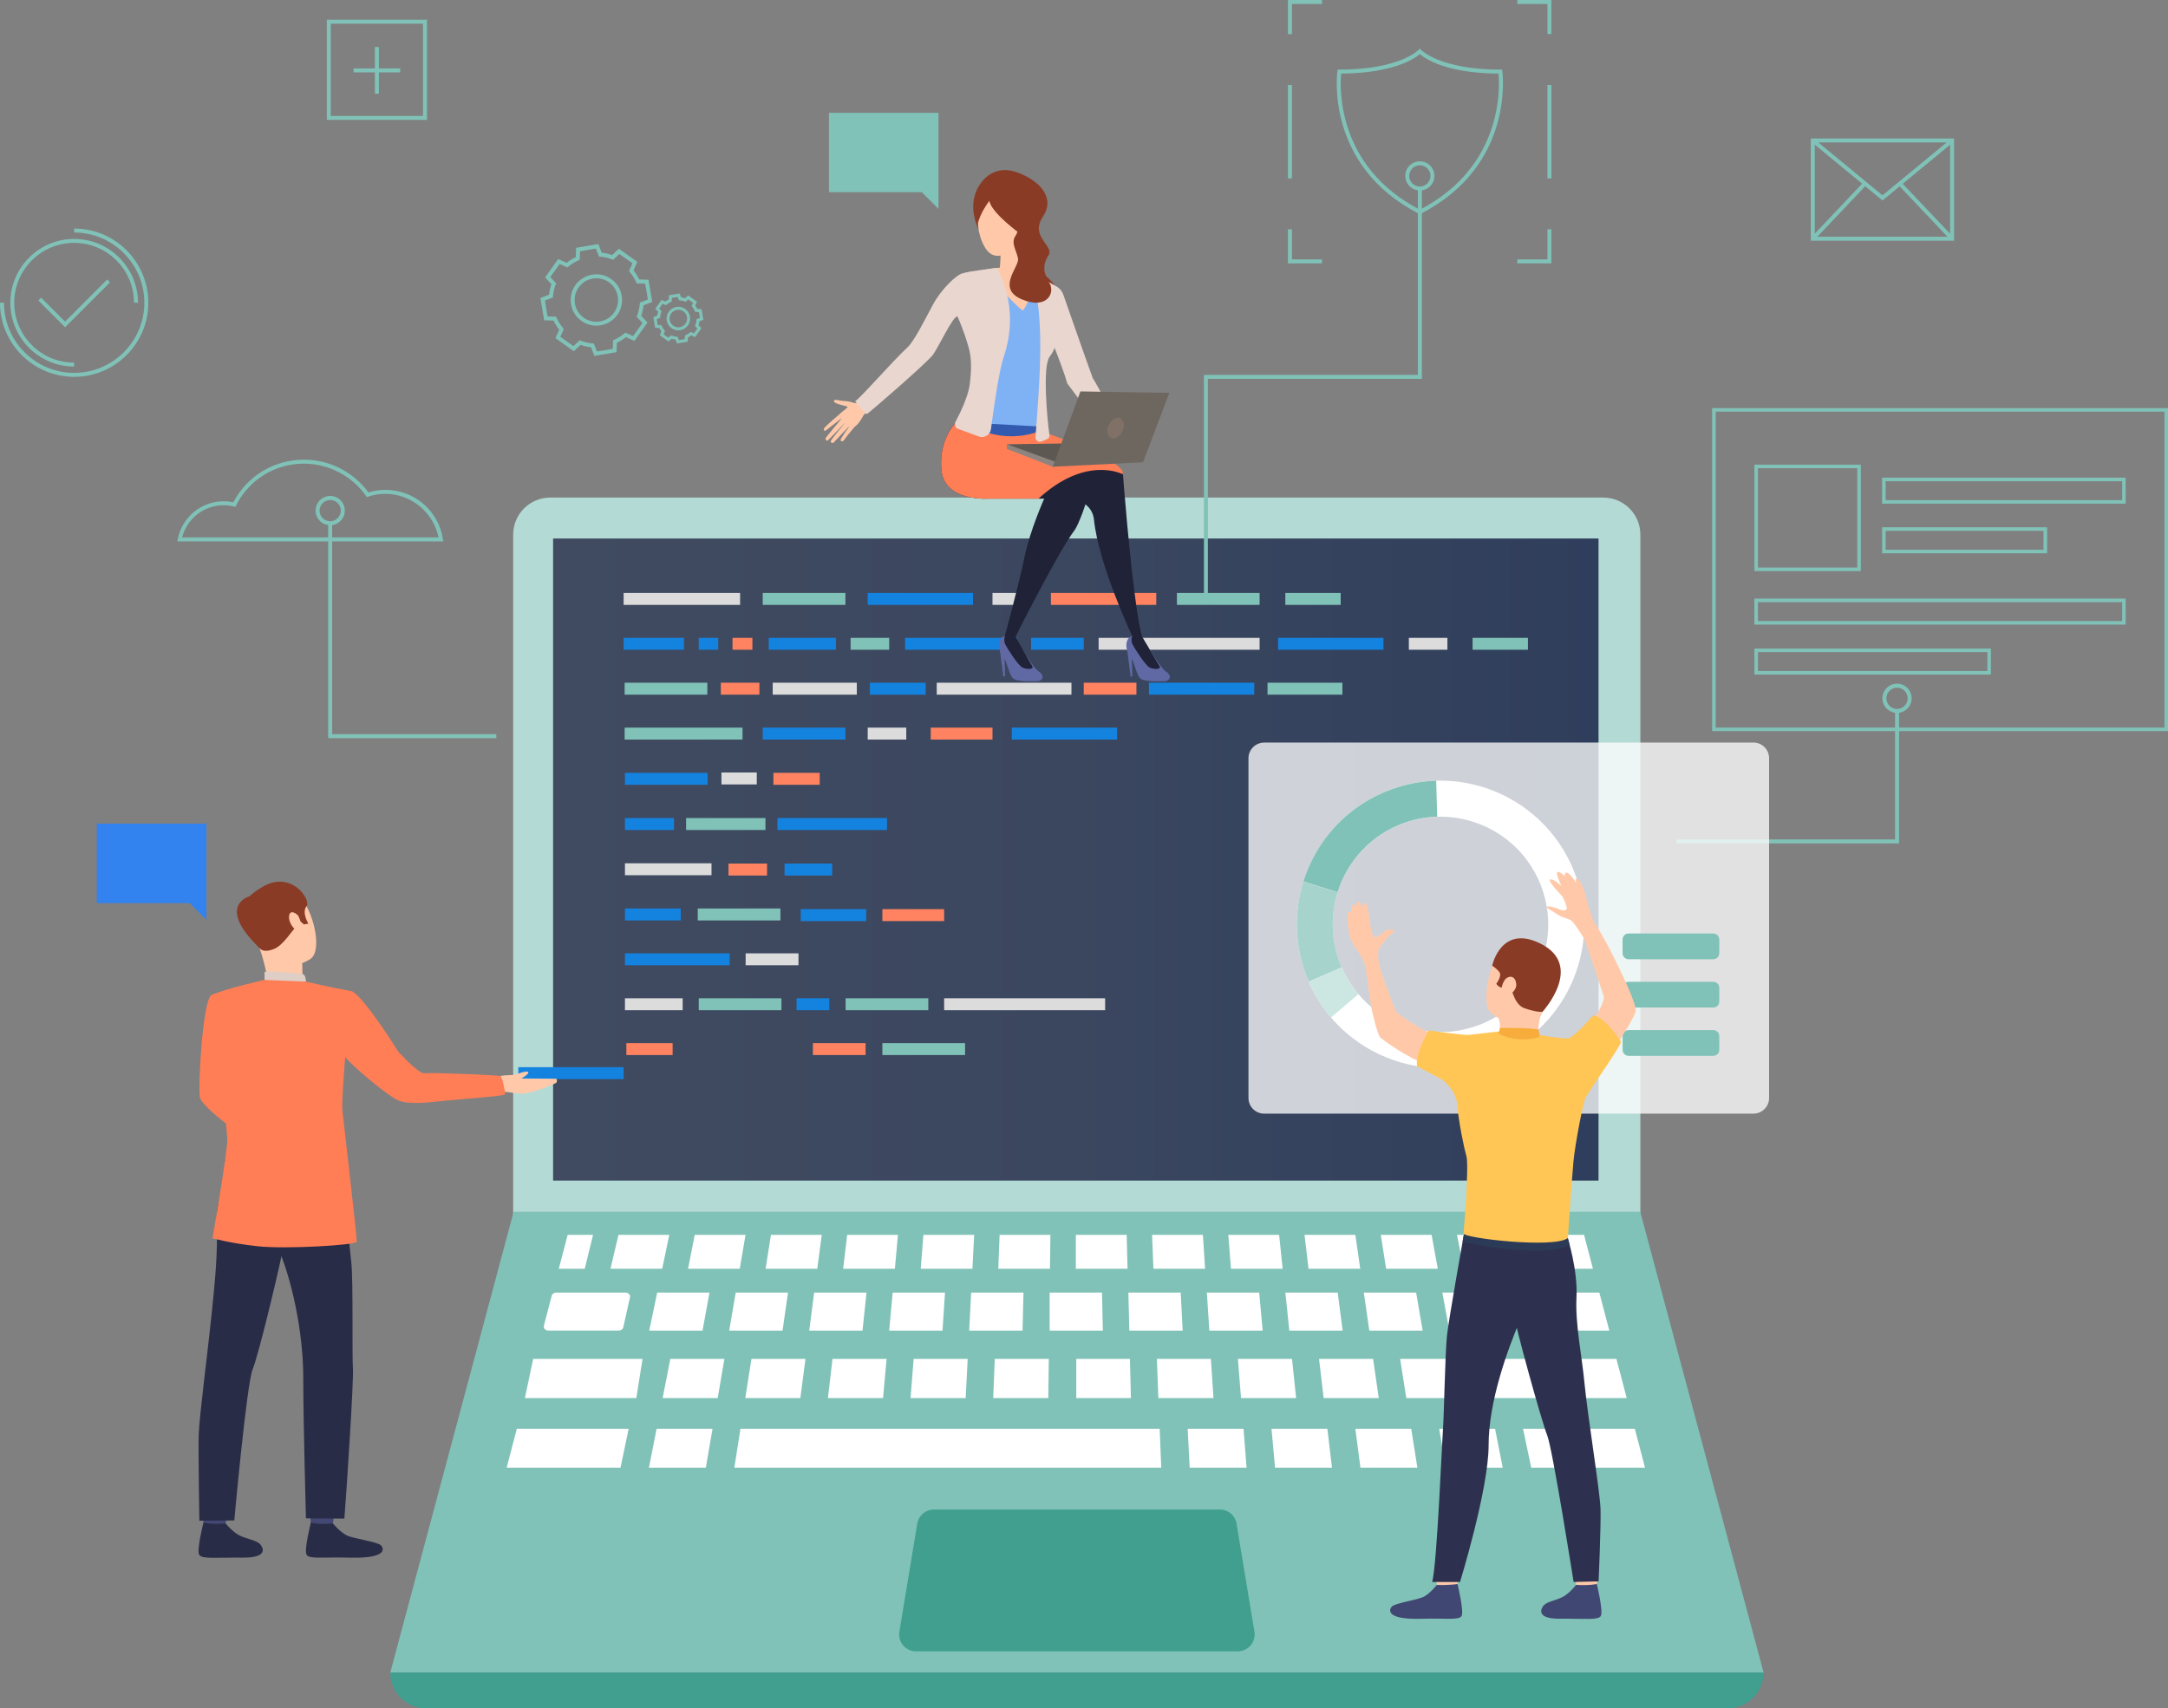 <?xml version="1.0" encoding="UTF-8"?>
<svg id="Layer_2" data-name="Layer 2" xmlns="http://www.w3.org/2000/svg" xmlns:xlink="http://www.w3.org/1999/xlink" viewBox="0 0 430 338.92">
  <rect x="0" y="0" width="430" height="338.92" fill="#808080" stroke="none"/>
  <defs>
    <style>
      .cls-1 {
        fill: url(#linear-gradient);
      }

      .cls-2 {
        fill: #f7ac3b;
      }

      .cls-3 {
        fill: #e9d6cf;
      }

      .cls-4 {
        fill: #fff;
      }

      .cls-5 {
        fill: #ffc9a9;
      }

      .cls-6 {
        fill: #ffc655;
      }

      .cls-7 {
        fill: #e74747;
      }

      .cls-8 {
        fill: #ff7e55;
      }

      .cls-9 {
        fill: #ff8361;
      }

      .cls-10 {
        fill: #7fb1f5;
      }

      .cls-11 {
        fill: #80c2b7;
      }

      .cls-12 {
        fill: #807066;
      }

      .cls-13 {
        fill: #b3dad4;
      }

      .cls-14 {
        fill: #3282f0;
      }

      .cls-15 {
        fill: #325baf;
      }

      .cls-16 {
        fill: #8d847f;
      }

      .cls-17 {
        fill: #cce7e2;
      }

      .cls-18 {
        fill: #a6d4cd;
      }

      .cls-19 {
        fill: #dcdcdc;
      }

      .cls-20 {
        fill: #decec6;
      }

      .cls-21 {
        fill: #202338;
      }

      .cls-22 {
        fill: #424773;
      }

      .cls-23 {
        fill: #409f8f;
      }

      .cls-24 {
        fill: #414773;
      }

      .cls-25 {
        fill: #1483df;
      }

      .cls-26 {
        fill: #6e6760;
      }

      .cls-27 {
        fill: #893b26;
      }

      .cls-28 {
        fill: #292c47;
      }

      .cls-29 {
        fill: #2b3b57;
      }

      .cls-30 {
        fill: #2d314f;
      }

      .cls-31 {
        fill: #6069a4;
      }

      .cls-32 {
        fill: #5e5853;
      }

      .cls-33 {
        opacity: .76;
      }
    </style>
    <linearGradient id="linear-gradient" x1="109.69" y1="170.51" x2="317.05" y2="170.51" gradientTransform="translate(426.74 341.03) rotate(-180)" gradientUnits="userSpaceOnUse">
      <stop offset="0" stop-color="#404b61"/>
      <stop offset=".49" stop-color="#3b475f"/>
      <stop offset="1" stop-color="#2f3e5c"/>
    </linearGradient>
  </defs>
  <g id="design">
    <g>
      <path class="cls-13" d="M101.79,98.71h223.56v158.25c0,4.05-3.29,7.35-7.35,7.35H109.13c-4.05,0-7.35-3.29-7.35-7.35V98.71h0Z" transform="translate(427.13 363.02) rotate(180)"/>
      <rect class="cls-1" x="109.69" y="106.82" width="207.35" height="127.38" transform="translate(426.74 341.03) rotate(180)"/>
      <path class="cls-11" d="M87.91,107.41H35.17l.09-.47c.85-4.34,4.68-7.5,9.12-7.5,.64,0,1.28,.07,1.9,.2,2.75-5.22,8.09-8.45,14.01-8.45,5.04,0,9.8,2.42,12.78,6.49,1.09-.33,2.22-.5,3.36-.5,5.74,0,10.54,4.11,11.42,9.77l.07,.45Zm-51.77-.79h50.84c-.99-4.96-5.45-8.65-10.56-8.65-1.16,0-2.3,.18-3.39,.55l-.28,.09-.17-.24c-2.82-4-7.42-6.39-12.31-6.39-5.72,0-10.87,3.18-13.44,8.29l-.14,.28-.31-.08c-.66-.16-1.34-.24-2.02-.24-3.9,0-7.29,2.66-8.24,6.39Z"/>
      <path class="cls-11" d="M281.61,42.49l-.18-.09c-18.72-9.56-16.2-28.06-16.18-28.25l.05-.34h.34c11.9,0,15.64-3.84,15.68-3.87l.29-.31,.29,.31s3.77,3.87,15.68,3.87h.34l.05,.34c.03,.19,2.54,18.69-16.18,28.25l-.18,.09Zm-15.61-27.89c-.24,2.51-1.03,18.39,15.61,27,16.64-8.61,15.85-24.5,15.61-27-10.33-.06-14.54-2.94-15.61-3.86-1.07,.91-5.28,3.79-15.61,3.86Z"/>
      <rect class="cls-25" x="102.8" y="211.71" width="20.89" height="2.37"/>
      <polygon class="cls-11" points="98.44 146.44 65.09 146.44 65.09 103.8 65.88 103.8 65.88 145.65 98.44 145.65 98.44 146.44"/>
      <polygon class="cls-11" points="239.57 118.34 238.79 118.34 238.79 74.37 281.22 74.37 281.22 37.39 282.01 37.39 282.01 75.16 239.57 75.16 239.57 118.34"/>
      <polygon class="cls-11" points="376.66 167.32 332.51 167.32 332.51 166.53 375.87 166.53 375.87 140.9 376.66 140.9 376.66 167.32"/>
      <path class="cls-8" d="M46.58,202.95s-.95,13.26,1.65,14.85c1.62,.99,8.1,4.35,7.91,4.98-.19,.63-3.66,5.6-3.66,5.6,0,0-12.43-8.19-12.84-10.77-.39-2.52,.61-19.42,2.32-20.2,1.28-.58,1.96-.1,3.57,1.1,2.26,1.68,1.05,4.45,1.05,4.45Z"/>
      <path class="cls-22" d="M45.13,299.48s-.39,2.68-.43,3.09c-.05,.4-4.3-.24-4.3-.24l-.34-3.2s4.55-.03,5.08,.35Z"/>
      <path class="cls-28" d="M44.74,302.23s1.35,1.62,2.65,2.32c1.3,.7,3.35,.98,4.12,1.71,.56,.53,2.03,2.79-3.39,2.75-5.41-.05-8.02,.32-8.6-.55-.58-.87,.84-6.42,.84-6.42,0,0,1.28,.46,4.38,.18Z"/>
      <path class="cls-22" d="M66.42,299.48s-.39,2.68-.44,3.09-4.3-.24-4.3-.24l-.34-3.2s4.55-.03,5.08,.35Z"/>
      <path class="cls-28" d="M66.03,302.23s1.35,1.62,2.65,2.32c1.3,.7,6.1,1.28,6.87,2.01,.56,.53,1.48,2.65-6.13,2.45-5.41-.14-8.02,.32-8.6-.55-.58-.87,.84-6.42,.84-6.42,0,0,1.21,.49,4.38,.18Z"/>
      <path class="cls-28" d="M46.66,230.52s-4,6.35-3.7,12.09c.3,5.74-.36,11.87-.96,17.87-.67,6.68-2.49,20.59-2.59,24.17-.1,3.58,.13,17.03,.13,17.03l6.93-.05s2.46-27.18,3.65-30c1.19-2.82,6.09-23.24,6.29-25.5,.2-2.26-9.76-15.6-9.76-15.6Z"/>
      <path class="cls-28" d="M67.7,231.38s1.58,15.6,1.98,19.12c.4,3.51,.13,18.73,.32,20.93,.2,2.2-1.33,25.42-1.7,29.84l-7.62-.05s-.53-18.78-.53-27.91-2.34-19.75-5.03-25.77c-2.68-6.02-8.83-6.16-10.47-17.34,0,0,20.82-2.36,23.05,1.19Z"/>
      <path class="cls-5" d="M50.88,176.98s4.76-3.18,8.11,.23c3.34,3.41,4.99,11.42,2.59,13.02-2.4,1.6-6.48,2.02-8.41-.15-1.93-2.17-4-5.48-4.5-7.89-.51-2.42,1.01-4.18,2.22-5.2Z"/>
      <path class="cls-5" d="M59.95,190.77s-.06,3.35,.31,4.06c.37,.71-6.95,.73-6.95,.73,0,0-.59-3.88-1.72-7.16-1.13-3.28,8.36,2.37,8.36,2.37Z"/>
      <path class="cls-27" d="M51.77,188.34s.68,.7,2.61-.09c1.93-.79,3.75-4.04,4.52-4.52,.77-.49,.66-.98,.66-.98l.71,.64,.9-.15s-1.37-2.2-.38-3.46c.99-1.26-3.09-7.43-9-3.67,0,0-4.62,2.53-3.78,5.3,.84,2.77,2.32,5.8,3.75,6.94Z"/>
      <path class="cls-20" d="M60.69,194.74s-.02-1.36-.64-1.49c-.62-.13-6.82-.73-7.58-.43v1.59s1.46,.9,8.22,.34Z"/>
      <path class="cls-5" d="M59.19,181.75c-.22-.45-1.74-1.51-1.86,.04-.12,1.55,1.49,3.22,2.1,2.9,.6-.32,.33-1.82-.24-2.94Z"/>
      <path class="cls-27" d="M49.5,177.8s-6.81,1.83,1.99,10.28l-1.99-10.28Z"/>
      <path class="cls-5" d="M110.35,214.01l-6.94-.06c.6-.35,1.57-.98,1.35-1.26-.31-.41-2.27,.49-3.07,.57-.73,.08-1.96-.02-2.89,.32l-2.19,.93,2.01,1.86s3.63,.52,4.69,.59c1.73,.12,7.01-1.94,7.1-2.25,.16-.56-.06-.7-.06-.7Z"/>
      <path class="cls-8" d="M69.75,196.63c-4.41-.78-9.06-1.89-9.06-1.89l-8.22-.34s-7.54,1.66-10.51,3c-.28,.13-.28,6.73-1.06,8.46l2.46,5.2s1.42,10.29,1.72,14.87c.14,2.1-2.93,19.71-2.93,19.71,0,0,3.29,.97,8.9,1.59,5.61,.62,19.63-.22,19.71-.89,.09-.66-2.71-24.67-2.84-25.92-.19-1.91,.55-10.73,.55-10.73,1.06,1.42,7.17,6.74,10.15,8.44,2.12,1.2,7.33,.47,8.86,.31,3.32-.34,12.49-1,12.67-1.32,.14-.2-.53-3.54-.91-3.67-.34-.11-12.17-.7-15.14-.54-1.2,.06-5.13-4.32-5.13-4.32,0,0-6.78-10.88-9.22-11.97Z"/>
      <polygon class="cls-14" points="19.2 163.4 40.93 163.4 40.93 179.15 40.93 182.47 37.61 179.15 19.2 179.15 19.2 163.4"/>
      <g>
        <g>
          <path class="cls-11" d="M369.08,113.29h-21.11v-21.11h21.11v21.11Zm-20.41-.7h19.7v-19.7h-19.7v19.7Z"/>
          <path class="cls-11" d="M421.61,99.92h-48.32v-5.16h48.32v5.16Zm-47.61-.7h46.91v-3.75h-46.91v3.75Z"/>
          <path class="cls-11" d="M421.61,123.91h-73.65v-5.16h73.65v5.16Zm-72.94-.7h72.24v-3.75h-72.24v3.75Z"/>
          <path class="cls-11" d="M394.88,133.82h-46.91v-5.16h46.91v5.16Zm-46.2-.7h45.5v-3.75h-45.5v3.75Z"/>
          <path class="cls-11" d="M406.02,109.76h-32.72v-5.16h32.72v5.16Zm-32.02-.7h31.31v-3.75h-31.31v3.75Z"/>
        </g>
        <path class="cls-11" d="M430,145.04h-90.42V80.96h90.42v64.09Zm-89.71-.7h89.01v-62.68h-89.01v62.68Z"/>
      </g>
      <polygon class="cls-11" points="307.7 52.25 300.94 52.25 300.94 51.46 306.92 51.46 306.92 45.49 307.7 45.49 307.7 52.25"/>
      <polygon class="cls-11" points="262.21 52.25 255.45 52.25 255.45 45.49 256.24 45.49 256.24 51.46 262.21 51.46 262.21 52.25"/>
      <polygon class="cls-11" points="256.24 6.77 255.45 6.77 255.45 0 262.21 0 262.21 .79 256.24 .79 256.24 6.77"/>
      <polygon class="cls-11" points="307.7 6.76 306.92 6.76 306.92 .79 300.94 .79 300.94 0 307.7 0 307.7 6.76"/>
      <rect class="cls-11" x="306.92" y="16.86" width=".79" height="18.53"/>
      <rect class="cls-11" x="255.45" y="16.86" width=".79" height="18.53"/>
      <path class="cls-11" d="M65.49,104.19c-1.6,0-2.9-1.3-2.9-2.9s1.3-2.9,2.9-2.9,2.9,1.3,2.9,2.9-1.3,2.9-2.9,2.9Zm0-5c-1.16,0-2.11,.95-2.11,2.11s.95,2.11,2.11,2.11,2.11-.95,2.11-2.11-.94-2.11-2.11-2.11Z"/>
      <path class="cls-11" d="M281.61,37.79c-1.6,0-2.89-1.3-2.89-2.9s1.3-2.89,2.89-2.89,2.9,1.3,2.9,2.89-1.3,2.9-2.9,2.9Zm0-5c-1.16,0-2.11,.95-2.11,2.11s.95,2.11,2.11,2.11,2.11-.94,2.11-2.11-.94-2.11-2.11-2.11Z"/>
      <path class="cls-11" d="M376.26,141.43c-1.6,0-2.9-1.3-2.9-2.9s1.3-2.9,2.9-2.9,2.89,1.3,2.89,2.9-1.3,2.9-2.89,2.9Zm0-5c-1.16,0-2.11,.95-2.11,2.11s.95,2.11,2.11,2.11,2.11-.95,2.11-2.11-.95-2.11-2.11-2.11Z"/>
      <path class="cls-11" d="M84.69,23.79h-19.87V3.91h19.87V23.79Zm-19.09-.79h18.3V4.7h-18.3V23Z"/>
      <rect class="cls-11" x="74.36" y="9.33" width=".79" height="9.26"/>
      <rect class="cls-11" x="70.12" y="13.57" width="9.26" height=".79"/>
      <path class="cls-11" d="M387.57,47.76h-28.41V27.48h28.41v20.28Zm-27.62-.79h26.83V28.27h-26.83v18.7Z"/>
      <polygon class="cls-11" points="373.37 39.77 359.31 28.18 359.81 27.57 373.37 38.75 386.93 27.57 387.43 28.18 373.37 39.77"/>
      <rect class="cls-11" x="381.69" y="34.59" width=".79" height="14.82" transform="translate(75.97 274.47) rotate(-43.49)"/>
      <rect class="cls-11" x="357.25" y="41.6" width="14.82" height=".79" transform="translate(83.41 277.87) rotate(-46.56)"/>
      <path class="cls-11" d="M134.29,68.14l-.3-.77c-.26-.03-.52-.09-.78-.18l-.6,.57-1.75-1.25,.34-.76c-.16-.21-.3-.44-.42-.68l-.83-.03-.36-2.12,.77-.3c.03-.27,.09-.53,.18-.78l-.57-.6,1.25-1.75,.75,.34c.21-.16,.44-.3,.68-.42l.03-.83,2.12-.36,.3,.77c.26,.03,.53,.09,.78,.18l.6-.57,1.75,1.25-.34,.76c.16,.21,.3,.44,.42,.68l.83,.03,.36,2.12-.77,.3c-.04,.26-.1,.53-.18,.78l.57,.6-1.25,1.75-.75-.34c-.21,.16-.44,.3-.68,.42l-.03,.83-2.12,.36Zm-1.21-1.63l.17,.07c.31,.12,.64,.2,.98,.22l.18,.02,.25,.66,1.16-.2,.02-.71,.17-.08c.31-.14,.59-.32,.85-.53l.14-.12,.65,.29,.68-.96-.49-.52,.07-.17c.12-.31,.2-.64,.23-.98l.02-.18,.66-.25-.2-1.16-.71-.02-.08-.17c-.14-.31-.32-.59-.53-.85l-.12-.14,.29-.65-.96-.68-.52,.48-.17-.07c-.31-.12-.64-.2-.98-.22l-.18-.02-.25-.66-1.16,.2-.02,.71-.17,.08c-.31,.14-.59,.32-.85,.53l-.14,.12-.65-.29-.68,.96,.49,.52-.07,.17c-.12,.31-.2,.64-.22,.98l-.02,.18-.66,.25,.2,1.16,.71,.02,.08,.17c.14,.31,.32,.6,.53,.85l.12,.14-.29,.65,.96,.68,.52-.48Zm1.46-.98c-.48,0-.95-.15-1.35-.43-1.05-.75-1.3-2.21-.55-3.26,.75-1.05,2.21-1.3,3.26-.55,.51,.36,.85,.9,.95,1.52,.1,.62-.04,1.23-.4,1.74-.36,.51-.9,.85-1.52,.95-.13,.02-.26,.03-.39,.03Zm0-4.08c-.55,0-1.08,.26-1.42,.73-.27,.38-.38,.84-.3,1.3,.08,.46,.33,.86,.71,1.13h0c.38,.27,.84,.38,1.3,.3,.46-.08,.86-.33,1.13-.71,.27-.38,.38-.84,.3-1.3-.08-.46-.33-.86-.71-1.13-.31-.22-.66-.32-1.01-.32Z"/>
      <path class="cls-11" d="M117.88,70.61l-.66-1.72c-.71-.08-1.4-.24-2.07-.47l-1.34,1.26-3.65-2.6,.75-1.68c-.44-.56-.82-1.16-1.13-1.8l-1.85-.06-.75-4.42,1.72-.66c.08-.71,.24-1.4,.47-2.07l-1.26-1.35,2.6-3.65,1.69,.75c.55-.44,1.16-.82,1.8-1.13l.06-1.85,4.42-.75,.66,1.72c.71,.08,1.4,.24,2.07,.48l1.34-1.26,3.65,2.6-.75,1.68c.44,.56,.82,1.16,1.13,1.8l1.84,.06,.75,4.42-1.72,.66c-.08,.71-.24,1.4-.48,2.07l1.26,1.34-2.6,3.65-1.68-.75c-.55,.44-1.16,.82-1.8,1.13l-.06,1.85-4.42,.74Zm-2.91-3.11l.23,.09c.75,.29,1.54,.47,2.34,.54l.25,.02,.6,1.58,3.15-.53,.05-1.69,.23-.1c.74-.33,1.42-.76,2.03-1.27l.19-.16,1.54,.69,1.85-2.6-1.16-1.23,.09-.23c.29-.75,.47-1.54,.54-2.34l.02-.25,1.58-.6-.53-3.15-1.69-.05-.1-.23c-.33-.74-.76-1.42-1.27-2.03l-.16-.19,.69-1.54-2.6-1.85-1.23,1.16-.23-.09c-.75-.29-1.54-.47-2.34-.54l-.25-.02-.6-1.58-3.15,.53-.05,1.69-.23,.1c-.74,.33-1.42,.76-2.03,1.27l-.19,.16-1.54-.69-1.85,2.6,1.16,1.23-.09,.23c-.29,.75-.47,1.53-.54,2.34l-.02,.25-1.58,.6,.53,3.15,1.69,.05,.1,.23c.33,.74,.76,1.42,1.27,2.03l.16,.19-.69,1.54,2.6,1.85,1.23-1.16Zm3.31-2.89c-1.02,0-2.06-.31-2.95-.94-2.29-1.63-2.83-4.82-1.2-7.11,1.63-2.29,4.82-2.83,7.11-1.2,2.29,1.63,2.83,4.82,1.2,7.11-.99,1.4-2.57,2.14-4.16,2.14Zm.01-9.41c-1.35,0-2.68,.63-3.52,1.81-.67,.94-.93,2.08-.74,3.22,.19,1.14,.81,2.13,1.75,2.8,1.94,1.38,4.64,.92,6.01-1.01,.67-.94,.93-2.08,.74-3.22-.19-1.14-.81-2.13-1.75-2.8-.76-.54-1.63-.8-2.49-.8Z"/>
      <path class="cls-11" d="M14.71,74.76c-8.11,0-14.71-6.6-14.71-14.71H.79c0,7.68,6.25,13.92,13.92,13.92s13.92-6.24,13.92-13.92-6.25-13.92-13.92-13.92v-.79c8.11,0,14.71,6.6,14.71,14.71s-6.6,14.71-14.71,14.71Zm0-2.04c-6.98,0-12.66-5.68-12.66-12.66s5.68-12.66,12.66-12.66,12.66,5.68,12.66,12.66h-.79c0-6.55-5.33-11.88-11.88-11.88s-11.88,5.33-11.88,11.88,5.33,11.88,11.88,11.88v.79Z"/>
      <polygon class="cls-11" points="12.91 64.92 7.6 59.61 8.16 59.06 12.91 63.81 21.26 55.45 21.82 56.01 12.91 64.92"/>
      <polygon class="cls-11" points="325.33 240.4 213.6 240.4 101.87 240.4 77.41 331.8 214.33 331.8 349.79 331.8 325.33 240.4"/>
      <path class="cls-4" d="M110.32,256.43h13.73c.57,0,1.01,.45,.9,.93l-1.33,5.97c-.08,.37-.46,.63-.9,.63h-13.96c-.59,0-1.02-.46-.89-.95l1.56-5.97c.09-.36,.46-.61,.89-.61Z"/>
      <polygon class="cls-4" points="130.35 256.43 140.72 256.43 139.34 263.97 128.77 263.97 130.35 256.43"/>
      <polygon class="cls-4" points="145.92 256.43 156.29 256.43 155.21 263.97 144.63 263.98 145.92 256.43"/>
      <polygon class="cls-4" points="161.48 256.43 171.86 256.43 171.07 263.97 160.5 263.97 161.48 256.43"/>
      <polygon class="cls-4" points="177.05 256.43 187.43 256.43 186.94 263.97 176.36 263.97 177.05 256.43"/>
      <polygon class="cls-4" points="192.62 256.43 203 256.43 202.81 263.97 192.23 263.98 192.62 256.43"/>
      <polygon class="cls-4" points="317.21 256.43 301.64 256.43 303.32 263.97 319.19 263.97 317.21 256.43"/>
      <polygon class="cls-4" points="296.45 256.43 286.07 256.43 287.46 263.97 298.03 263.97 296.45 256.43"/>
      <polygon class="cls-4" points="280.88 256.43 270.5 256.43 271.59 263.97 282.17 263.98 280.88 256.43"/>
      <polygon class="cls-4" points="265.32 256.43 254.94 256.43 255.72 263.97 266.3 263.97 265.32 256.43"/>
      <polygon class="cls-4" points="249.75 256.43 239.37 256.43 239.86 263.97 250.44 263.97 249.75 256.43"/>
      <polygon class="cls-4" points="234.18 256.43 223.8 256.43 223.99 263.97 234.57 263.98 234.18 256.43"/>
      <polygon class="cls-4" points="208.19 256.43 218.57 256.43 218.74 263.97 208.19 263.97 208.19 256.43"/>
      <polygon class="cls-4" points="105.75 269.58 127.44 269.58 126.21 277.35 104.11 277.35 105.75 269.58"/>
      <polygon class="cls-4" points="320.6 269.58 293.79 269.58 295.32 277.35 322.64 277.35 320.6 269.58"/>
      <polygon class="cls-4" points="288.43 269.58 277.7 269.58 278.92 277.35 289.85 277.35 288.43 269.58"/>
      <polygon class="cls-4" points="272.34 269.58 261.62 269.58 262.53 277.35 273.46 277.35 272.34 269.58"/>
      <polygon class="cls-4" points="256.26 269.58 245.53 269.58 246.14 277.35 257.07 277.35 256.26 269.58"/>
      <polygon class="cls-4" points="240.17 269.58 229.45 269.58 229.75 277.35 240.68 277.35 240.17 269.58"/>
      <polygon class="cls-4" points="102.51 283.44 124.69 283.44 123.07 291.16 100.49 291.16 102.51 283.44"/>
      <polygon class="cls-4" points="130.23 283.44 141.32 283.44 140 291.16 128.71 291.16 130.23 283.44"/>
      <polygon class="cls-4" points="146.86 283.44 157.95 283.44 230.01 283.44 230.32 291.16 145.65 291.16 146.86 283.44"/>
      <polygon class="cls-4" points="235.56 283.44 246.64 283.44 247.25 291.16 235.96 291.16 235.56 283.44"/>
      <polygon class="cls-4" points="252.19 283.44 263.27 283.44 264.18 291.16 252.89 291.16 252.19 283.44"/>
      <polygon class="cls-4" points="268.82 283.44 279.9 283.44 281.12 291.16 269.83 291.16 268.82 283.44"/>
      <polygon class="cls-4" points="285.45 283.44 296.53 283.44 298.05 291.16 286.76 291.16 285.45 283.44"/>
      <polygon class="cls-4" points="302.08 283.44 324.25 283.44 326.27 291.16 303.7 291.16 302.08 283.44"/>
      <polygon class="cls-4" points="224.11 269.58 213.47 269.58 213.47 277.35 224.31 277.35 224.11 269.58"/>
      <polygon class="cls-4" points="208.02 269.58 197.3 269.58 196.99 277.35 207.92 277.35 208.02 269.58"/>
      <polygon class="cls-4" points="191.93 269.58 181.21 269.58 180.6 277.35 191.53 277.35 191.93 269.58"/>
      <polygon class="cls-4" points="175.85 269.58 165.12 269.58 164.21 277.35 175.14 277.35 175.85 269.58"/>
      <polygon class="cls-4" points="159.76 269.58 149.04 269.58 147.82 277.35 158.74 277.35 159.76 269.58"/>
      <polygon class="cls-4" points="143.68 269.58 132.95 269.58 131.43 277.35 142.35 277.35 143.68 269.58"/>
      <polygon class="cls-4" points="110.83 251.7 112.59 244.97 117.63 244.97 115.98 251.7 110.83 251.7"/>
      <polygon class="cls-4" points="122.67 244.97 132.75 244.97 131.34 251.7 121.08 251.7 122.67 244.97"/>
      <polygon class="cls-4" points="137.79 244.97 147.87 244.97 146.72 251.7 136.47 251.7 137.79 244.97"/>
      <polygon class="cls-4" points="152.91 244.97 162.99 244.97 162.1 251.7 151.85 251.7 152.91 244.97"/>
      <polygon class="cls-4" points="168.03 244.97 178.1 244.97 177.49 251.7 167.23 251.7 168.03 244.97"/>
      <polygon class="cls-4" points="183.14 244.97 193.22 244.97 192.87 251.7 182.62 251.7 183.14 244.97"/>
      <polygon class="cls-4" points="198.26 244.97 208.34 244.97 208.25 251.7 198 251.7 198.26 244.97"/>
      <polygon class="cls-4" points="213.38 244.97 223.46 244.97 223.64 251.7 213.38 251.7 213.38 244.97"/>
      <polygon class="cls-4" points="228.5 244.97 238.58 244.97 239.02 251.7 228.77 251.7 228.5 244.97"/>
      <polygon class="cls-4" points="243.62 244.97 253.7 244.97 254.4 251.7 244.15 251.7 243.62 244.97"/>
      <polygon class="cls-4" points="258.74 244.97 268.82 244.97 269.79 251.7 259.53 251.7 258.74 244.97"/>
      <polygon class="cls-4" points="273.86 244.97 283.94 244.97 285.17 251.7 274.92 251.7 273.86 244.97"/>
      <polygon class="cls-4" points="288.98 244.97 299.06 244.97 300.55 251.7 290.3 251.7 288.98 244.97"/>
      <polygon class="cls-4" points="304.1 244.97 314.18 244.97 315.94 251.7 305.68 251.7 304.1 244.97"/>
      <path class="cls-23" d="M342.67,338.92H84.53c-3.93,0-7.12-3.19-7.12-7.12H349.79c0,3.93-3.19,7.12-7.12,7.12Z"/>
      <path class="cls-23" d="M245.26,302.26c-.27-1.61-1.66-2.79-3.29-2.79h-56.75c-1.63,0-3.02,1.18-3.29,2.79l-3.55,21.45c-.34,2.03,1.23,3.88,3.29,3.88h63.84c2.06,0,3.62-1.85,3.29-3.88l-3.55-21.45Z"/>
      <g>
        <rect class="cls-19" x="123.69" y="117.63" width="23.1" height="2.37"/>
        <rect class="cls-19" x="153.26" y="135.44" width="16.68" height="2.37"/>
        <rect class="cls-25" x="172.53" y="135.44" width="11.07" height="2.37"/>
        <rect class="cls-25" x="123.95" y="180.23" width="11.07" height="2.37"/>
        <rect class="cls-19" x="185.79" y="135.44" width="26.72" height="2.37"/>
        <rect class="cls-19" x="123.95" y="171.26" width="17.17" height="2.37"/>
        <rect class="cls-19" x="147.89" y="189.13" width="10.48" height="2.36"/>
        <rect class="cls-25" x="123.95" y="189.13" width="20.77" height="2.36"/>
        <rect class="cls-19" x="123.95" y="198.04" width="11.45" height="2.37"/>
        <rect class="cls-11" x="151.28" y="117.63" width="16.4" height="2.37"/>
        <rect class="cls-25" x="151.28" y="144.35" width="16.4" height="2.37"/>
        <rect class="cls-19" x="143.09" y="153.25" width="7.01" height="2.37"/>
        <rect class="cls-11" x="136.08" y="162.29" width="15.74" height="2.37"/>
        <rect class="cls-25" x="154.2" y="162.29" width="21.73" height="2.37"/>
        <rect class="cls-25" x="123.95" y="153.32" width="16.4" height="2.37"/>
        <rect class="cls-25" x="123.95" y="162.29" width="9.73" height="2.37"/>
        <rect class="cls-9" x="153.4" y="153.32" width="9.18" height="2.37"/>
        <rect class="cls-9" x="124.23" y="206.94" width="9.18" height="2.36"/>
        <rect class="cls-11" x="123.89" y="135.44" width="16.4" height="2.37"/>
        <rect class="cls-11" x="138.39" y="180.23" width="16.4" height="2.37"/>
        <rect class="cls-11" x="138.59" y="198.04" width="16.4" height="2.37"/>
        <rect class="cls-11" x="167.72" y="198.04" width="16.4" height="2.37"/>
        <rect class="cls-11" x="123.89" y="144.35" width="23.38" height="2.37"/>
        <rect class="cls-11" x="233.43" y="117.63" width="16.4" height="2.37"/>
        <rect class="cls-11" x="175.01" y="206.94" width="16.4" height="2.36"/>
        <rect class="cls-11" x="254.93" y="117.63" width="10.98" height="2.37"/>
        <rect class="cls-11" x="292.07" y="126.54" width="10.98" height="2.36"/>
        <rect class="cls-25" x="172.1" y="117.63" width="20.89" height="2.37"/>
        <rect class="cls-25" x="253.5" y="126.54" width="20.89" height="2.36"/>
        <rect class="cls-25" x="227.88" y="135.44" width="20.89" height="2.37"/>
        <rect class="cls-25" x="200.68" y="144.35" width="20.89" height="2.37"/>
        <rect class="cls-11" x="251.4" y="135.44" width="14.85" height="2.37"/>
        <rect class="cls-9" x="208.44" y="117.63" width="20.89" height="2.37"/>
        <rect class="cls-9" x="184.6" y="144.35" width="12.25" height="2.37"/>
        <rect class="cls-9" x="175.01" y="180.36" width="12.25" height="2.37"/>
        <rect class="cls-19" x="196.85" y="117.63" width="7.65" height="2.37"/>
        <rect class="cls-19" x="172.1" y="144.35" width="7.65" height="2.37"/>
        <rect class="cls-19" x="279.43" y="126.54" width="7.65" height="2.36"/>
        <rect class="cls-25" x="123.69" y="126.54" width="11.96" height="2.36"/>
        <rect class="cls-25" x="155.61" y="171.32" width="9.45" height="2.37"/>
        <rect class="cls-25" x="138.59" y="126.54" width="3.86" height="2.36"/>
        <rect class="cls-19" x="217.9" y="126.54" width="31.93" height="2.36"/>
        <rect class="cls-19" x="187.26" y="198.04" width="31.93" height="2.37"/>
        <rect class="cls-9" x="145.29" y="126.54" width="3.94" height="2.36"/>
        <rect class="cls-25" x="204.5" y="126.54" width="10.45" height="2.36"/>
        <rect class="cls-9" x="214.95" y="135.44" width="10.45" height="2.37"/>
        <rect class="cls-9" x="161.23" y="206.94" width="10.45" height="2.36"/>
        <rect class="cls-25" x="179.51" y="126.54" width="22.23" height="2.36"/>
        <rect class="cls-25" x="158.82" y="180.36" width="12.99" height="2.37"/>
        <rect class="cls-25" x="157.99" y="198.04" width="6.49" height="2.37"/>
        <rect class="cls-11" x="168.71" y="126.54" width="7.65" height="2.36"/>
        <rect class="cls-9" x="142.97" y="135.44" width="7.65" height="2.37"/>
        <rect class="cls-9" x="144.49" y="171.32" width="7.65" height="2.37"/>
        <rect class="cls-25" x="152.47" y="126.54" width="13.32" height="2.36"/>
      </g>
      <g class="cls-33">
        <path class="cls-4" d="M250.73,147.31h97.04c1.72,0,3.11,1.39,3.11,3.11v67.4c0,1.72-1.39,3.11-3.11,3.11h-97.04c-1.72,0-3.11-1.39-3.11-3.11v-67.39c0-1.72,1.39-3.11,3.11-3.11Z"/>
      </g>
      <path class="cls-11" d="M323.01,185.19h16.8c.66,0,1.19,.54,1.19,1.19v2.73c0,.66-.54,1.19-1.19,1.19h-16.8c-.66,0-1.19-.54-1.19-1.19v-2.73c0-.66,.53-1.19,1.19-1.19Z"/>
      <path class="cls-11" d="M323.01,194.77h16.8c.66,0,1.19,.54,1.19,1.19v2.73c0,.66-.54,1.19-1.19,1.19h-16.8c-.66,0-1.19-.54-1.19-1.19v-2.73c0-.66,.53-1.19,1.19-1.19Z"/>
      <path class="cls-11" d="M323.01,204.35h16.8c.66,0,1.19,.54,1.19,1.19v2.73c0,.66-.54,1.19-1.19,1.19h-16.79c-.66,0-1.19-.54-1.19-1.19v-2.73c0-.66,.54-1.19,1.19-1.19Z"/>
      <g>
        <path class="cls-4" d="M312.54,173.78c-4.27-11.93-15.67-19.26-27.69-18.9-2.91,.09-5.85,.63-8.74,1.66-8.75,3.13-15.03,10.1-17.61,18.34-1.79,5.71-1.8,12.03,.37,18.09,.22,.6,.45,1.2,.7,1.78,1.14,2.63,2.64,5.01,4.42,7.09,7.46,8.77,19.83,12.47,31.32,8.37,14.82-5.3,22.54-21.61,17.24-36.44Zm-19.64,29.72c-8.61,3.08-17.89,.3-23.48-6.27-1.33-1.57-2.46-3.35-3.31-5.32-.19-.43-.36-.88-.53-1.33-1.63-4.55-1.62-9.29-.28-13.56,1.93-6.18,6.64-11.41,13.2-13.75,2.17-.78,4.38-1.18,6.56-1.24,9.01-.27,17.56,5.22,20.76,14.17,3.98,11.11-1.81,23.34-12.92,27.32Z"/>
        <path class="cls-11" d="M265.31,177.01l-6.81-2.13c2.58-8.24,8.86-15.21,17.61-18.34,2.89-1.03,5.84-1.57,8.74-1.66l.21,7.13c-2.18,.07-4.39,.47-6.56,1.24-6.56,2.35-11.27,7.57-13.2,13.75Z"/>
        <path class="cls-18" d="M266.11,191.91l-6.54,2.85c-.25-.58-.49-1.17-.7-1.78-2.17-6.07-2.16-12.38-.37-18.09l6.81,2.13c-1.34,4.28-1.35,9.02,.28,13.56,.16,.45,.34,.9,.53,1.33Z"/>
        <path class="cls-17" d="M263.99,201.85c-1.78-2.09-3.28-4.47-4.42-7.09l6.54-2.85c.85,1.97,1.98,3.75,3.31,5.32l-5.43,4.62Z"/>
      </g>
      <g>
        <path class="cls-5" d="M295.22,200.29s-1.38-2.42,.81-8.89c2.12-6.26,9.45-5.69,11.78-1.68,2.33,4.01,1.54,6.5-1.89,11.03-3.43,4.53-9.28,1.61-10.7-.46Z"/>
        <path class="cls-5" d="M312.25,311.69s.36,2.66,.41,3.06c.04,.4,4.03-.24,4.03-.24l.32-3.17s-4.27-.03-4.77,.34Z"/>
        <path class="cls-24" d="M312.61,314.41s-1.26,1.6-2.49,2.3c-1.22,.7-3.14,.98-3.87,1.7-.52,.52-1.9,2.77,3.18,2.72,5.08-.04,7.53,.32,8.07-.54,.54-.86-.79-6.36-.79-6.36,0,0-1.24,.35-4.11,.18Z"/>
        <path class="cls-5" d="M284.62,311.69s.36,2.66,.41,3.06c.05,.4,4.03-.24,4.03-.24l.32-3.17s-4.27-.03-4.77,.34Z"/>
        <path class="cls-24" d="M284.99,314.41s-1.26,1.6-2.49,2.3c-1.22,.7-5.72,1.27-6.44,2-.52,.52-1.39,2.62,5.75,2.43,5.08-.14,7.53,.32,8.07-.54,.54-.86-.79-6.36-.79-6.36,0,0-1.58,.28-4.11,.18Z"/>
        <path class="cls-30" d="M310.9,245.48s2.05,6.36,1.78,11.83c-.27,5.48,1.06,11.47,1.6,17.2,.61,6.38,3.08,21.48,3.17,24.9,.09,3.41-.38,14.31-.38,14.31l-4.96,.12s-4.16-26.4-5.24-29.1c-1.08-2.69-6.42-21.9-6.6-24.06-.18-2.16,10.63-15.2,10.63-15.2Z"/>
        <path class="cls-30" d="M290.36,244.82s-3.01,16.81-3.37,20.16c-.36,3.35-.6,16.23-.78,18.32-.18,2.09-1.2,27.42-2.16,30.54h5.53s5.67-18.41,5.67-27.12,3.76-18.94,6.18-24.69c2.43-5.75,7.98-5.88,9.47-16.55,0,0-18.53-4.04-20.54-.66Z"/>
        <path class="cls-5" d="M297.23,202s.62,1.81,0,3.11c-.62,1.29,7.96,.52,7.96,.52,0,0-.39-2.68,.73-4.88,1.12-2.2-8.7,1.25-8.7,1.25Z"/>
        <path class="cls-29" d="M311.3,246.86s-3.09,3.17-21.22-.49l.28-1.55,20.61,.78,.33,1.27Z"/>
        <path class="cls-5" d="M295.93,205.53s-3.17,.32-4.08,.5c-.91,.17-7-1.09-8.26-1.22-1.25-.13-6.59-3.78-6.76-4.22-.17-.43-3.25-8.21-3.42-9.89-.17-1.68-2.99-.81-2.75,.34,.45,2.17,1.03,7.43,1.35,8.96,.34,1.65,1.26,5.38,1.78,5.84,.52,.46,5.32,4.11,10.02,5.67,4.7,1.55,8.24,3.84,8.24,3.84h23.18s9.01-12.89,9.21-14.83c.19-1.94-6.3-14.84-7.59-16.46-1.29-1.62-3.17,.53-3.17,.53,0,0,3.88,11.38,4.39,13,.52,1.62-4.51,8.73-5.89,8.75-1.38,.02-4.92-.43-6.5-.5-1.58-.07-3.24-.76-3.24-.76l-6.54,.45Z"/>
        <path class="cls-6" d="M285.94,214.13s2.84,1.89,3.1,5.12c.26,3.24,1.29,8.35,1.81,10.1,.52,1.75-.45,14.43-.58,15.34-.13,.91,17.93,3.06,20.71,.91,0,0,.78-11.84,1.1-15.21,.32-3.36,1.88-11.52,2.39-12.62,.52-1.1,6.79-9.9,7.05-11.07,0,0-3.25-5.18-5.58-5.24,0,0-3.7,4.34-4.91,4.53-1.21,.19-8.6-1.16-8.6-1.17,0,0-.81,1.1-5.1-.2,0,0-5.11,.58-5.94,.68-1.01,.13-8-.88-8-.88,0,0-2.81,4.74-2.32,7.13l4.86,2.57Z"/>
        <path class="cls-5" d="M273.58,191.7s-.63-3,.13-3.86c.43-.49,1.48-1.79,1.57-1.98,.1-.19,1.22-.83,1.22-1.14s-1.1-.69-2.05,.19c-.95,.88-1.55,1.07-1.93,.98-.38-.1-.93-3.27-.98-4.05-.05-.79-.35-2.86-.84-2.72-.49,.14-.47,1.05-.47,1.05,0,0-.57-1.57-.95-1.26-.38,.31-.33,1.07-.33,1.07,0,0-.72-.88-.91-.24-.19,.64,0,1.22,0,1.22,0,0-.74-.41-.79,.6-.05,1,.21,3.93,.74,4.98,.52,1.05,2.49,3.79,2.72,4.86,.23,1.07,2.87,.31,2.87,.31Z"/>
        <path class="cls-5" d="M314.33,186.43s-2.16-3.62-2.89-3.95c-.73-.32-1.77-.51-2.67-1.15-.91-.65-2.1-1.19-2.04-1.4,.06-.22,1.13-.13,2.28,.37,1.14,.5,1.64,.26,1.75,0,.11-.26-.61-2.09-.95-2.52-.35-.43-2.8-2.91-2.39-3.27,.41-.37,2.01,.99,2.27,1.27,0,0-1.27-2.67-.78-2.8,.5-.13,1.42,.82,1.42,.82,0,0-.11-2.29,2.35,1.42,0,0-.52-1.23,.24-.82,.75,.41,1.49,2.72,1.73,3.88,.24,1.16,1.31,4.88,2.23,5.77,.92,.9-2.53,2.38-2.53,2.38Z"/>
        <path class="cls-27" d="M305.92,200.75s-1.14,.1-3.55-.73c-2.42-.83-2.6-5.06-3.12-4.56-1.07,1.02-2.07,.32-2.48-.29,0,0,1.18-1.55,.63-2.3-.55-.75-1.44-1.29-1.44-1.29,0,0,1.7-8.19,9.43-4.46,9.06,4.37,.52,13.63,.52,13.63Z"/>
        <path class="cls-2" d="M297.23,205.11l.27-1.18s4.94-.1,7.63,.29l.28,1.42s-3.45,1.56-8.18-.52Z"/>
        <path class="cls-5" d="M298.44,194.42c.45-.74,2.11-1.25,2.3,.86,.15,1.64-2.96,3.42-2.99,1.9-.03-1.52,.39-2.27,.69-2.76Z"/>
      </g>
      <path class="cls-31" d="M227.62,128.18s2.55,4.31,3.62,5.02c1.46,.96,.54,1.92-.15,1.93-.69,0-4.23,.25-5.01-.63-.78-.88-1.17-3.54-1.89-4.23-.72-.69-1.47-3.45,.35-4.12,1.62-.59,3.08,2.04,3.08,2.04Z"/>
      <path class="cls-21" d="M226.52,126.28s2.92,5.05,3.42,5.8c.5,.75-.95,.75-1.84,.39-.9-.35-3.15-3.98-3.48-4.64-.39-.79-.07-1.69-.07-1.69l1.98,.14Z"/>
      <polygon class="cls-31" points="223.57 129 224.24 134.18 224.6 134.19 224.48 130.47 223.57 129"/>
      <path class="cls-31" d="M202.38,128.18s2.55,4.31,3.62,5.02c1.46,.96,.55,1.92-.15,1.93-.69,0-4.23,.25-5.01-.63-.78-.88-1.17-3.54-1.89-4.23-.72-.69-1.5-3.52,.35-4.12,1.62-.53,3.08,2.04,3.08,2.04Z"/>
      <path class="cls-21" d="M201.43,126.29s2.76,5.04,3.27,5.79c.5,.75-.95,.75-1.84,.39-.9-.35-3.16-3.98-3.48-4.64-.39-.79-.07-1.69-.07-1.69l2.13,.15Z"/>
      <polygon class="cls-31" points="198.32 129 199 134.18 199.35 134.19 199.24 130.47 198.32 129"/>
      <path class="cls-21" d="M191.09,88.91l23.03,10.5s2.57,.84,2.86,3.69c.9,8.91,7.56,23.05,7.56,23.05,2.14,1.05,1.98,.14,1.98,.14-1.35-4.33-2.99-22.16-3.57-29.33-.12-1.52-.2-2.56-.22-2.89-.01-.23-.26-.52-.68-.87-3.16-2.56-16.17-7.87-16.17-7.87-9.77-.25-14.79,3.58-14.79,3.58Z"/>
      <path class="cls-21" d="M186.74,93.41c.71,6.23,9.6,5.51,9.6,5.51h10.77s-2.83,6.3-3.92,11.61c-1.16,5.64-3.89,15.61-3.89,15.61,0,0,.18,.34,2.13,.15,0,0,8.46-16.85,11.69-21.09,.7-.91,2.69-5.86,3.04-8.81,.12-.99,.04-1.76-.33-2.07-.37-.31-1.23-.9-2.38-1.63-3.37-2.13-9.23-5.4-12.5-6.14-4.37-.98-11.29-2.82-11.29-2.82,0,0-3.64,3.46-2.92,9.68Z"/>
      <path class="cls-27" d="M194.07,45.45s-1.61-3.06-.83-6.32c.79-3.26,3.81-6.51,8.24-5.02,4.43,1.49,8.01,4.93,5.35,8.91-2.66,3.98,2.4,5.77,1.11,7.67-1.29,1.89-.8,3.87-.25,4.31,.55,.44,2.31,2.01,2.11,3.87-.19,1.86-8.59-5.42-8.59-5.42,0,0-4.57-9.19-7.15-8Z"/>
      <path class="cls-7" d="M207.57,84.58s-.67,3.24-17.87-.85c0,0,5.77-1.92,17.87,.85Z"/>
      <path class="cls-10" d="M189.51,84.64c-.27,.51-.53,1.02-.8,1.53,6.29,.18,12.58,.37,18.87,.55-.99-3.33-.67-7.84-.5-11.27,.21-4.18,2.52-7.09,2.28-11.32,1.24,.2,1.46,.24,2.71,.43-1.91-5.43-2.56-8.12-8.48-10.21-1.93-.68-3.19-.82-5.28-.64-6.86,.56-8.92,.65-12.29,6.86,5.27,.84,4.4,2.73,6,7.98,.78,2.56,1.59,5.41,1.18,8.11-.41,2.65-3.68,5.57-3.68,7.99Z"/>
      <path class="cls-5" d="M200.45,55.66c-2.81-.53-2.21-2.09-2.21-2.09,0,0,.13-.88,.18-1.99,.01-.28,.02-.59,.02-.89,0-.46-.02-.94-.08-1.38-.23-1.88,5.09-.76,5.09-.76,0,0-.31,3.81,.43,4.95,.73,1.14-.63,2.69-3.43,2.16Z"/>
      <path class="cls-5" d="M195.09,53.56s5.66,6.53,7.75,8.05c0,0,2.4-2.17,.92-7.91,0,0-2.73-1.37-8.67-.14Z"/>
      <path class="cls-5" d="M195.25,37.84s-2.94,5.66-.02,11.03c2.92,5.36,8.64-2.34,9.01-3.24,.37-.9,2.33-6.01-1.57-7.57-3.91-1.55-6.58-1.76-7.42-.22Z"/>
      <path class="cls-27" d="M196.23,39.84s-2.02,2.66-2.26,4.62c0,0-.81-3.71,1.47-7.28,2.28-3.57,8.07-.17,8.84,1.26,.78,1.43,3.05,2.68-.77,8.8,0,0-6.87-4.77-7.28-7.4Z"/>
      <path class="cls-5" d="M171.22,79.54s-1.4,.62-2.06,.34c-.66-.28-1.69-.34-2.01-.34-.43,0-1.78-.48-1.76,.04,.02,.53,2.2,.9,2.64,1.06,.44,.16-1.33,1.14-1.5,1.58-.16,.43,1.84,3.28,2.97,2.47,1.13-.81,1.74-2.43,1.97-2.53,.23-.1,.85-.56,.85-.56l-1.1-2.06Z"/>
      <path class="cls-5" d="M166.75,81.97s-3.28,2.72-3.33,3.08c-.05,.37,.12,.54,.44,.3,.32-.24,3.25-2.53,3.25-2.53,0,0-3.28,3.88-3.39,4.17-.06,.17,.25,.52,.43,.41,.18-.11,3.67-3.76,3.67-3.76,0,0-3.06,3.63-3.07,3.9-.01,.24,.35,.49,.6,.24,.25-.25,3.29-3.45,3.29-3.45,0,0-2.05,2.78-1.92,3.03,.08,.15,.34,.46,.84-.27,.5-.74,1.89-2.34,1.89-2.34l-2.7-2.76Z"/>
      <path class="cls-8" d="M205.99,98.93h-9.65s-8.89,.71-9.6-5.51c-.71-6.23,2.92-9.68,2.92-9.68,0,0,4.7,1.25,8.79,2.24,2.05-.44,4.53-.72,7.41-.65,0,0,17.38,5.74,16.85,8.76,0,0-7.27-3.89-16.74,4.84Z"/>
      <polygon class="cls-32" points="199.71 88.14 218.11 87.87 208.82 92.59 199.71 88.14"/>
      <path class="cls-15" d="M205.43,85.79s-4.14,1.6-9.21,.15l-.24-1.89,10.44,.58-1,1.16Z"/>
      <polygon class="cls-16" points="208.82 92.59 199.71 89.06 199.71 88.14 209.54 91.69 208.82 92.59"/>
      <g>
        <path class="cls-3" d="M205.36,86.67c-.05,.68,.64,1.17,1.27,.9l1.07-.46c.32-.14,.51-.48,.45-.82-.44-2.78-1.4-13.61,0-15.47,.52-.69,.84-1.29,1.02-1.81,.92,2.37,2.07,5.43,2.52,7.08l8.69,11.56,2.91,.74c-3.64-8.76-6.56-13.4-6.56-13.4-.57-1.53-2.2-6.15-3.64-10.27-.91-2.6-1.75-5-2.2-6.29-.23-.65-.68-1.2-1.27-1.56-1.35-.8-3.59-2.07-5.62-3.06,0,0-.02,0-.02-.01-.07-.03-.13-.06-.19-.09,0,0,0,0,0,0h0c3.87,5.85,2.36,22.38,1.6,32.94,0,0,0,.02,0,.02Z"/>
        <path class="cls-3" d="M191.01,54.2c-1.24,.19-4.31,3.17-5.94,6.18-1.86,3.44-3.76,7.35-5.18,8.63-2.61,2.37-9.92,10.73-10.27,10.53-.13-.08,2,2.5,2.28,2.62,.14,.06,12.02-10.23,13.16-11.8,1.08-1.49,3.98-7.73,4.84-7.59,0,0,0,0,0,0,0,0,0,0,0,0,.07,.14,1.12,2.42,2.12,5.76,.02,.06,.03,.11,.05,.17,.69,2.33,.62,4.85,.25,7.69-.28,2.14-1.88,5.64-2.84,7.35-.12,.21-.09,.59,.04,.89h0c.08,.18,.18,.32,.32,.37l3.49,1.29,.82,.3c.59,.22,1.21,.1,1.67-.23,.38-.27,.65-.7,.72-1.21,.78-5.97,1.76-12.06,2.54-14.36,3.43-10.07-1.34-17.64-1.34-17.64,0,0-5.63,.64-6.71,1.05Z"/>
      </g>
      <polygon class="cls-26" points="208.82 92.59 214.29 77.65 231.93 77.94 226.71 91.71 208.82 92.59"/>
      <path class="cls-12" d="M219.93,84.26c-.54,1.08-.38,2.25,.36,2.62,.74,.37,1.77-.2,2.31-1.28,.54-1.08,.38-2.25-.36-2.62-.74-.37-1.77,.2-2.31,1.28Z"/>
      <path class="cls-27" d="M201.34,43.47s1.13,1.76,.09,3.28c-1.04,1.52,.26,3.01,.49,4.61,.23,1.6-4.36,5.87,.74,8.02,5.1,2.15,6.72-1.4,5.42-3.36-1.3-1.95-2.22-3.54-2.33-6.32-.11-2.78-1.03-7.13-4.4-6.23Z"/>
      <polygon class="cls-11" points="164.42 22.38 186.14 22.38 186.14 38.13 186.14 41.45 182.83 38.13 164.42 38.13 164.42 22.38"/>
    </g>
  </g>
</svg>